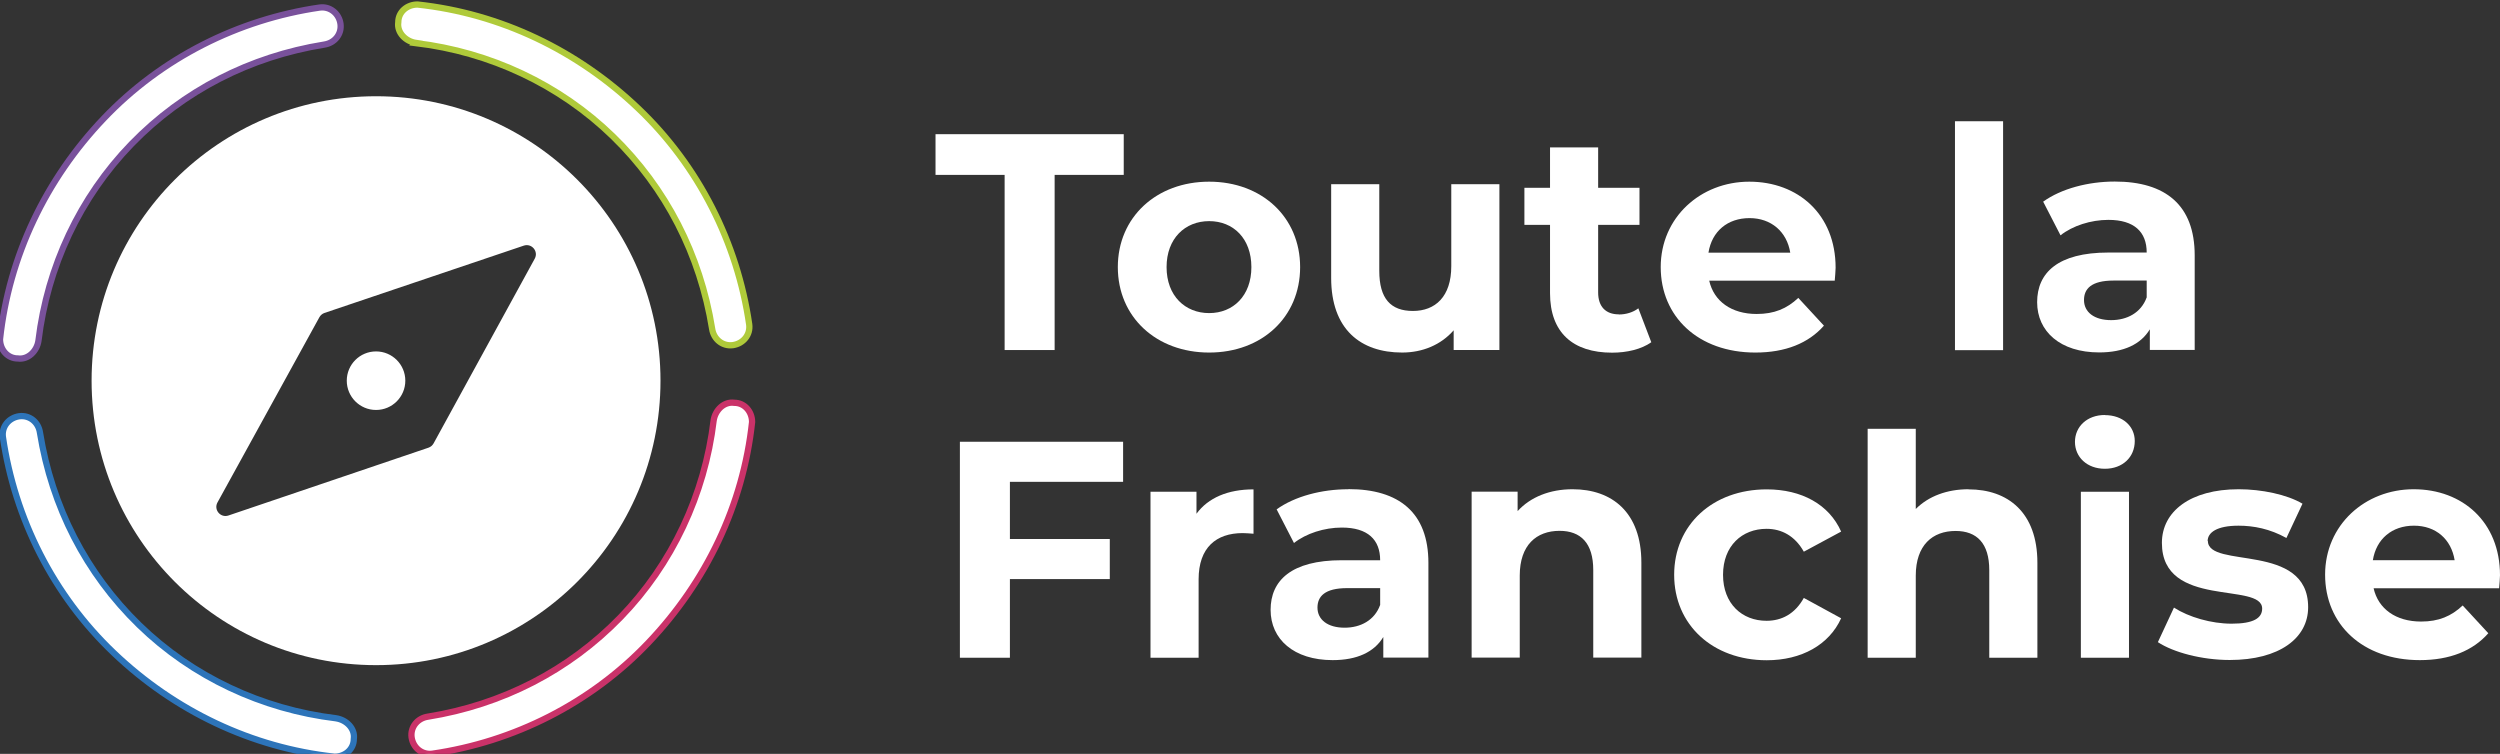<?xml version="1.0" encoding="UTF-8"?><svg xmlns="http://www.w3.org/2000/svg" viewBox="0 0 198.98 60"><rect x="0" y="0" width="198.98" height="60" fill="#333333" stroke="none"/><defs><style>.am{stroke:#2d74b9;}.am,.an,.ao,.ap,.aq{fill:#fff;}.am,.ao,.ap,.aq{stroke-miterlimit:10;stroke-width:.5px;}.ao{stroke:#ca3269;}.ap{stroke:#79519b;}.aq{stroke:#afca3a;}</style></defs><g id="a"/><g id="b"/><g id="c"/><g id="d"/><g id="e"><g><g id="f"><path class="an" d="M29.93,7.66c-12.5,0-22.64,10.13-22.64,22.64s10.13,22.64,22.64,22.64,22.64-10.13,22.64-22.64S42.43,7.66,29.93,7.66Zm12.63,12.93l-8.05,14.7c-.09,.16-.23,.28-.4,.34l-15.93,5.4c-.63,.21-1.19-.46-.87-1.04l8.11-14.74c.09-.16,.23-.28,.4-.34l15.87-5.36c.63-.21,1.19,.46,.87,1.04Z"/><circle class="an" cx="29.93" cy="30.3" r="2.33"/><path class="ao" d="M58.45,32.06c-.83-.12-1.53,.59-1.65,1.41-.71,5.89-3.3,11.43-7.42,15.67-4.12,4.24-9.43,6.95-15.32,7.9-.83,.12-1.41,.83-1.3,1.65,.12,.83,.83,1.41,1.65,1.3,6.48-.94,12.61-4.01,17.2-8.84,4.6-4.83,7.54-10.96,8.25-17.56,0-.82-.59-1.53-1.41-1.53Z"/><path class="ap" d="M1.41,28.53c.83,.12,1.53-.59,1.65-1.41,.71-5.89,3.3-11.43,7.42-15.67s9.43-6.95,15.32-7.9c.83-.12,1.41-.83,1.3-1.65s-.83-1.41-1.65-1.3c-6.48,.94-12.61,4.01-17.2,8.84C3.65,14.27,.71,20.4,0,27c0,.82,.59,1.53,1.41,1.53Z"/><path class="aq" d="M33.11,3.43c5.89,.71,11.43,3.3,15.67,7.42,4.24,4.12,6.95,9.43,7.9,15.32,.12,.83,.83,1.41,1.65,1.3,.83-.12,1.41-.83,1.3-1.65-.94-6.48-4.01-12.61-8.84-17.2C45.96,4.02,39.83,1.07,33.23,.36c-.83,0-1.53,.59-1.53,1.41-.12,.83,.59,1.53,1.42,1.65Z"/><path class="am" d="M26.75,57.17c-5.89-.71-11.43-3.3-15.67-7.42-4.24-4.12-6.95-9.43-7.9-15.32-.12-.83-.83-1.41-1.65-1.3-.83,.12-1.41,.83-1.3,1.65,.94,6.48,4.01,12.61,8.84,17.2,4.83,4.6,10.96,7.54,17.56,8.25,.83,0,1.53-.59,1.53-1.41,.12-.83-.59-1.53-1.42-1.65Z"/></g><g id="g"><polygon class="an" points="79.96 27.86 83.94 27.86 83.94 13.92 89.44 13.92 89.44 10.68 74.46 10.68 74.46 13.92 79.96 13.92 79.96 27.86"/><path class="an" d="M103.48,21.26c0-3.98-3.05-6.8-7.24-6.8s-7.27,2.82-7.27,6.8,3.07,6.8,7.27,6.8c4.2,0,7.24-2.82,7.24-6.8Zm-10.63,0c0-2.28,1.47-3.66,3.39-3.66s3.36,1.38,3.36,3.66-1.45,3.66-3.36,3.66-3.39-1.37-3.39-3.66Z"/><path class="an" d="M119.34,27.86V14.66h-3.83v6.53c0,2.43-1.28,3.56-3.05,3.56s-2.68-.98-2.68-3.19v-6.9h-3.83v7.46c0,4.08,2.33,5.94,5.65,5.94,1.62,0,3.09-.61,4.1-1.77v1.57h3.63Z"/><path class="an" d="M128.84,25.02c-1.03,0-1.64-.61-1.64-1.74v-5.38h3.29v-2.95h-3.29v-3.22h-3.83v3.22h-2.04v2.95h2.04v5.43c0,3.14,1.82,4.74,4.94,4.74,1.18,0,2.33-.27,3.12-.83l-1.03-2.7c-.42,.32-.98,.49-1.55,.49Z"/><path class="an" d="M139.72,28.06c2.38,0,4.22-.74,5.45-2.14l-2.04-2.21c-.91,.86-1.92,1.28-3.31,1.28-2.01,0-3.41-1.01-3.78-2.65h9.99c.02-.32,.07-.74,.07-1.03,0-4.25-2.99-6.85-6.87-6.85s-7.05,2.85-7.05,6.8c0,3.93,2.97,6.8,7.54,6.8Zm-.47-10.7c1.72,0,2.97,1.08,3.24,2.75h-6.51c.27-1.7,1.52-2.75,3.27-2.75Z"/><rect class="an" x="155.6" y="9.65" width="3.83" height="18.22"/><path class="an" d="M174.68,27.86v-7.54c0-4-2.33-5.87-6.36-5.87-2.11,0-4.25,.56-5.7,1.6l1.38,2.68c.96-.76,2.41-1.23,3.81-1.23,2.06,0,3.05,.96,3.05,2.6h-3.05c-4.03,0-5.67,1.62-5.67,3.95s1.84,4,4.94,4c1.94,0,3.31-.64,4.03-1.84v1.64h3.58Zm-3.83-4.17c-.44,1.2-1.55,1.79-2.82,1.79-1.35,0-2.16-.64-2.16-1.6,0-.88,.56-1.55,2.36-1.55h2.63v1.35Z"/><polygon class="an" points="76.4 52.35 80.38 52.35 80.38 46.09 88.33 46.09 88.33 42.9 80.38 42.9 80.38 38.35 89.39 38.35 89.39 35.16 76.4 35.16 76.4 52.35"/><path class="an" d="M95.23,40.88v-1.74h-3.66v13.21h3.83v-6.24c0-2.53,1.4-3.68,3.51-3.68,.29,0,.54,.03,.86,.05v-3.53c-2.04,0-3.61,.67-4.54,1.94Z"/><path class="an" d="M107.31,38.94c-2.11,0-4.25,.56-5.7,1.6l1.38,2.68c.96-.76,2.41-1.23,3.81-1.23,2.06,0,3.05,.96,3.05,2.6h-3.05c-4.03,0-5.67,1.62-5.67,3.95s1.84,4,4.94,4c1.94,0,3.31-.64,4.03-1.84v1.64h3.59v-7.54c0-4-2.34-5.87-6.36-5.87Zm2.53,9.23c-.44,1.2-1.55,1.79-2.82,1.79-1.35,0-2.16-.64-2.16-1.6,0-.88,.57-1.55,2.36-1.55h2.63v1.35Z"/><path class="an" d="M125.16,38.94c-1.79,0-3.34,.61-4.37,1.74v-1.55h-3.66v13.21h3.83v-6.53c0-2.43,1.33-3.56,3.17-3.56,1.69,0,2.68,.98,2.68,3.12v6.97h3.83v-7.56c0-4.02-2.35-5.84-5.47-5.84Z"/><path class="an" d="M140.6,42.09c1.2,0,2.26,.56,2.97,1.82l2.97-1.6c-.96-2.16-3.14-3.36-5.92-3.36-4.3,0-7.37,2.82-7.37,6.8s3.07,6.8,7.37,6.8c2.77,0,4.96-1.23,5.92-3.34l-2.97-1.62c-.71,1.28-1.77,1.82-2.97,1.82-1.94,0-3.46-1.35-3.46-3.66,0-2.31,1.52-3.66,3.46-3.66Z"/><path class="an" d="M156.68,38.94c-1.69,0-3.17,.54-4.2,1.57v-6.38h-3.83v18.22h3.83v-6.53c0-2.43,1.33-3.56,3.17-3.56,1.69,0,2.68,.98,2.68,3.12v6.97h3.83v-7.56c0-4.02-2.36-5.84-5.47-5.84Z"/><path class="an" d="M167.53,33.03c-1.42,0-2.38,.93-2.38,2.14s.96,2.14,2.38,2.14,2.38-.93,2.38-2.21c0-1.18-.96-2.06-2.38-2.06Z"/><rect class="an" x="165.62" y="39.14" width="3.83" height="13.21"/><path class="an" d="M175.71,43.07c0-.69,.74-1.23,2.46-1.23,1.2,0,2.5,.25,3.81,.98l1.28-2.73c-1.25-.74-3.27-1.15-5.08-1.15-3.85,0-6.11,1.77-6.11,4.27,0,5.28,7.98,3.07,7.98,5.23,0,.74-.66,1.2-2.43,1.2-1.62,0-3.41-.52-4.59-1.28l-1.28,2.75c1.23,.81,3.49,1.42,5.72,1.42,3.95,0,6.24-1.74,6.24-4.2,0-5.21-7.98-3.02-7.98-5.28Z"/><path class="an" d="M198.98,45.79c0-4.25-2.99-6.85-6.87-6.85s-7.05,2.85-7.05,6.8,2.97,6.8,7.54,6.8c2.38,0,4.22-.74,5.45-2.14l-2.04-2.21c-.91,.86-1.92,1.28-3.31,1.28-2.01,0-3.41-1.01-3.78-2.65h9.99c.02-.32,.07-.74,.07-1.03Zm-10.12-1.2c.27-1.69,1.52-2.75,3.27-2.75s2.97,1.08,3.24,2.75h-6.51Z"/></g></g></g><g id="h"/><g id="i"/><g id="j"/><g id="k"/><g id="l"/><g id="m"/><g id="n"/><g id="o"/><g id="p"/><g id="q"><g id="r"/></g><g id="s"/><g id="t"/><g id="u"/><g id="v"/><g id="w"/><g id="x"/><g id="y"/><g id="a`"/><g id="aa"/><g id="ab"/><g id="ac"/><g id="ad"/><g id="ae"/><g id="af"/><g id="ag"/><g id="ah"/><g id="ai"/><g id="aj"/><g id="ak"/><g id="al"/></svg>